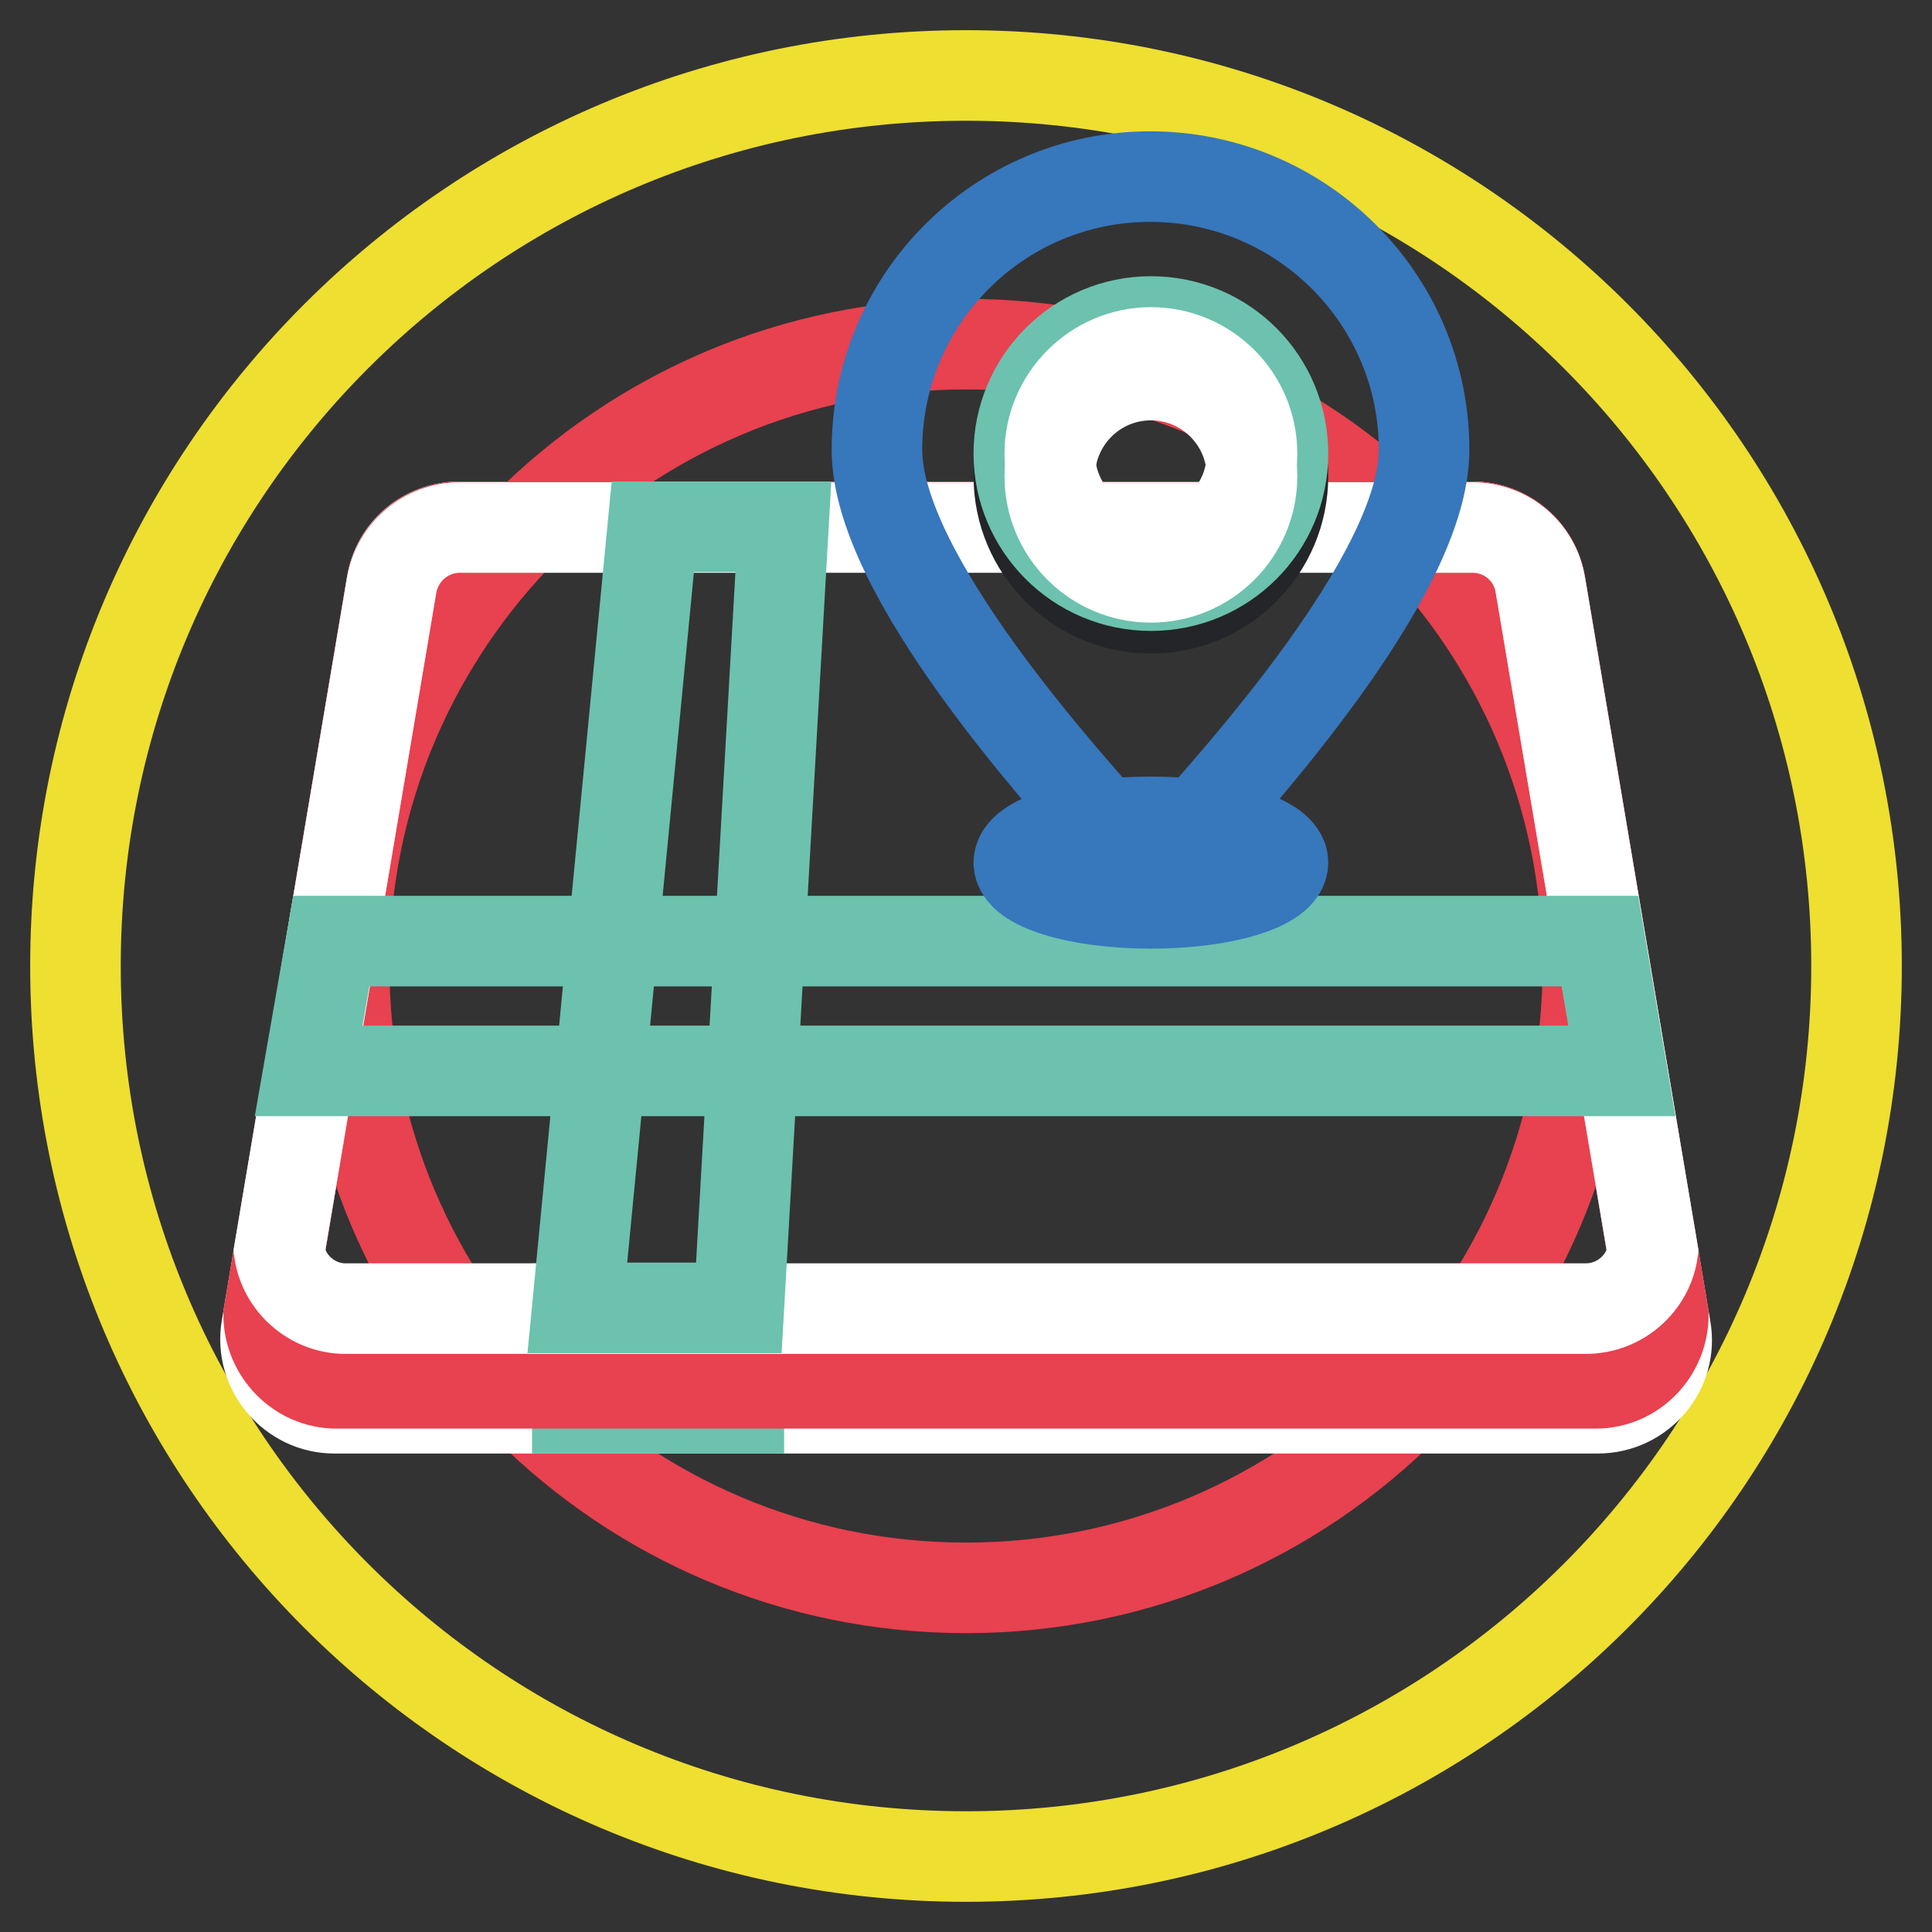<?xml version="1.0" encoding="utf-8"?>
<!-- Svg Vector Icons : http://www.onlinewebfonts.com/icon -->
<!DOCTYPE svg PUBLIC "-//W3C//DTD SVG 1.1//EN" "http://www.w3.org/Graphics/SVG/1.1/DTD/svg11.dtd">
<svg version="1.1" xmlns="http://www.w3.org/2000/svg" xmlns:xlink="http://www.w3.org/1999/xlink" x="0px" y="0px" viewBox="0 0 256 256" enable-background="new 0 0 256 256" xml:space="preserve">
<rect x="0" y="0" width="256" height="256" fill="#333333" stroke="none"/>
<g> <path stroke-width="12" fill-opacity="0" stroke="#eedf30"  d="M10,128c0,65.2,52.8,118,118,118c65.2,0,118-52.8,118-118c0-65.2-52.8-118-118-118C62.8,10,10,62.8,10,128z "/> <path stroke-width="12" fill-opacity="0" stroke="#e8414f"  d="M45.6,128c0,45.5,36.9,82.4,82.4,82.4c45.5,0,82.4-36.9,82.4-82.4c0-45.5-36.9-82.4-82.4-82.4 C82.5,45.6,45.6,82.5,45.6,128L45.6,128z"/> <path stroke-width="12" fill-opacity="0" stroke="#ffffff"  d="M211.7,186.6H44.3c-5.6,0-9.9-5.1-9-10.6l16.6-98.6c0.7-4.4,4.5-7.6,9-7.6h134.2c4.4,0,8.2,3.2,9,7.6 l16.6,98.6C221.7,181.5,217.4,186.6,211.7,186.6z"/> <path stroke-width="12" fill-opacity="0" stroke="#6cc2ae"  d="M76.5,173.4h21.4v13.2H76.5V173.4z"/> <path stroke-width="12" fill-opacity="0" stroke="#e8414f"  d="M220.4,174.2l-16.3-96.8c-0.7-4.4-4.5-7.6-9-7.6H60.9c-4.4,0-8.2,3.2-9,7.6l-16.3,96.8c0,4.9,4,9.1,9,9.1 h166.8C216.5,183.3,220.4,179.1,220.4,174.2L220.4,174.2z"/> <path stroke-width="12" fill-opacity="0" stroke="#ffffff"  d="M219,165.8l-14.9-88.3c-0.7-4.4-4.5-7.6-9-7.6H60.9c-4.4,0-8.2,3.2-9,7.6L37,165.8c0.6,4.2,4.3,7.6,8.8,7.6 h164.3C214.7,173.4,218.4,170,219,165.8L219,165.8z"/> <path stroke-width="12" fill-opacity="0" stroke="#6cc2ae"  d="M86.5,69.8l-10,103.5h21.4l5.9-103.5H86.5z"/> <path stroke-width="12" fill-opacity="0" stroke="#6cc2ae"  d="M43.9,124.7h168.1l2.9,17.2H40.9L43.9,124.7z"/> <path stroke-width="12" fill-opacity="0" stroke="#3777bc"  d="M188.7,59.6c0,16.6-24.8,43.8-33.4,53.4c-1.4,1.6-3.8,1.7-5.4,0.3c-0.1-0.1-0.2-0.2-0.3-0.3 c-8.6-9.6-33.4-36.8-33.4-53.4c0-20,16.2-36.2,36.2-36.2S188.7,39.6,188.7,59.6z"/> <path stroke-width="12" fill-opacity="0" stroke="#242528"  d="M135,63.1c0,9.6,7.8,17.5,17.5,17.5S170,72.7,170,63.1c0-9.6-7.8-17.5-17.5-17.5S135,53.4,135,63.1z"/> <path stroke-width="12" fill-opacity="0" stroke="#6cc2ae"  d="M135,60.1c0,9.6,7.8,17.5,17.5,17.5S170,69.8,170,60.1s-7.8-17.5-17.5-17.5S135,50.5,135,60.1z"/> <path stroke-width="12" fill-opacity="0" stroke="#3777bc"  d="M135,114.3c0,3,7.8,5.4,17.5,5.4s17.5-2.4,17.5-5.4l0,0c0-3-7.8-5.4-17.5-5.4S135,111.3,135,114.3z"/> <path stroke-width="12" fill-opacity="0" stroke="#ffffff"  d="M139.1,63.1c0,7.4,6,13.4,13.4,13.4s13.4-6,13.4-13.4c0-7.4-6-13.4-13.4-13.4S139.1,55.7,139.1,63.1z"/> <path stroke-width="12" fill-opacity="0" stroke="#ffffff"  d="M139.1,60.1c0,7.4,6,13.4,13.4,13.4s13.4-6,13.4-13.4c0-7.4-6-13.4-13.4-13.4S139.1,52.8,139.1,60.1z"/></g>
</svg>